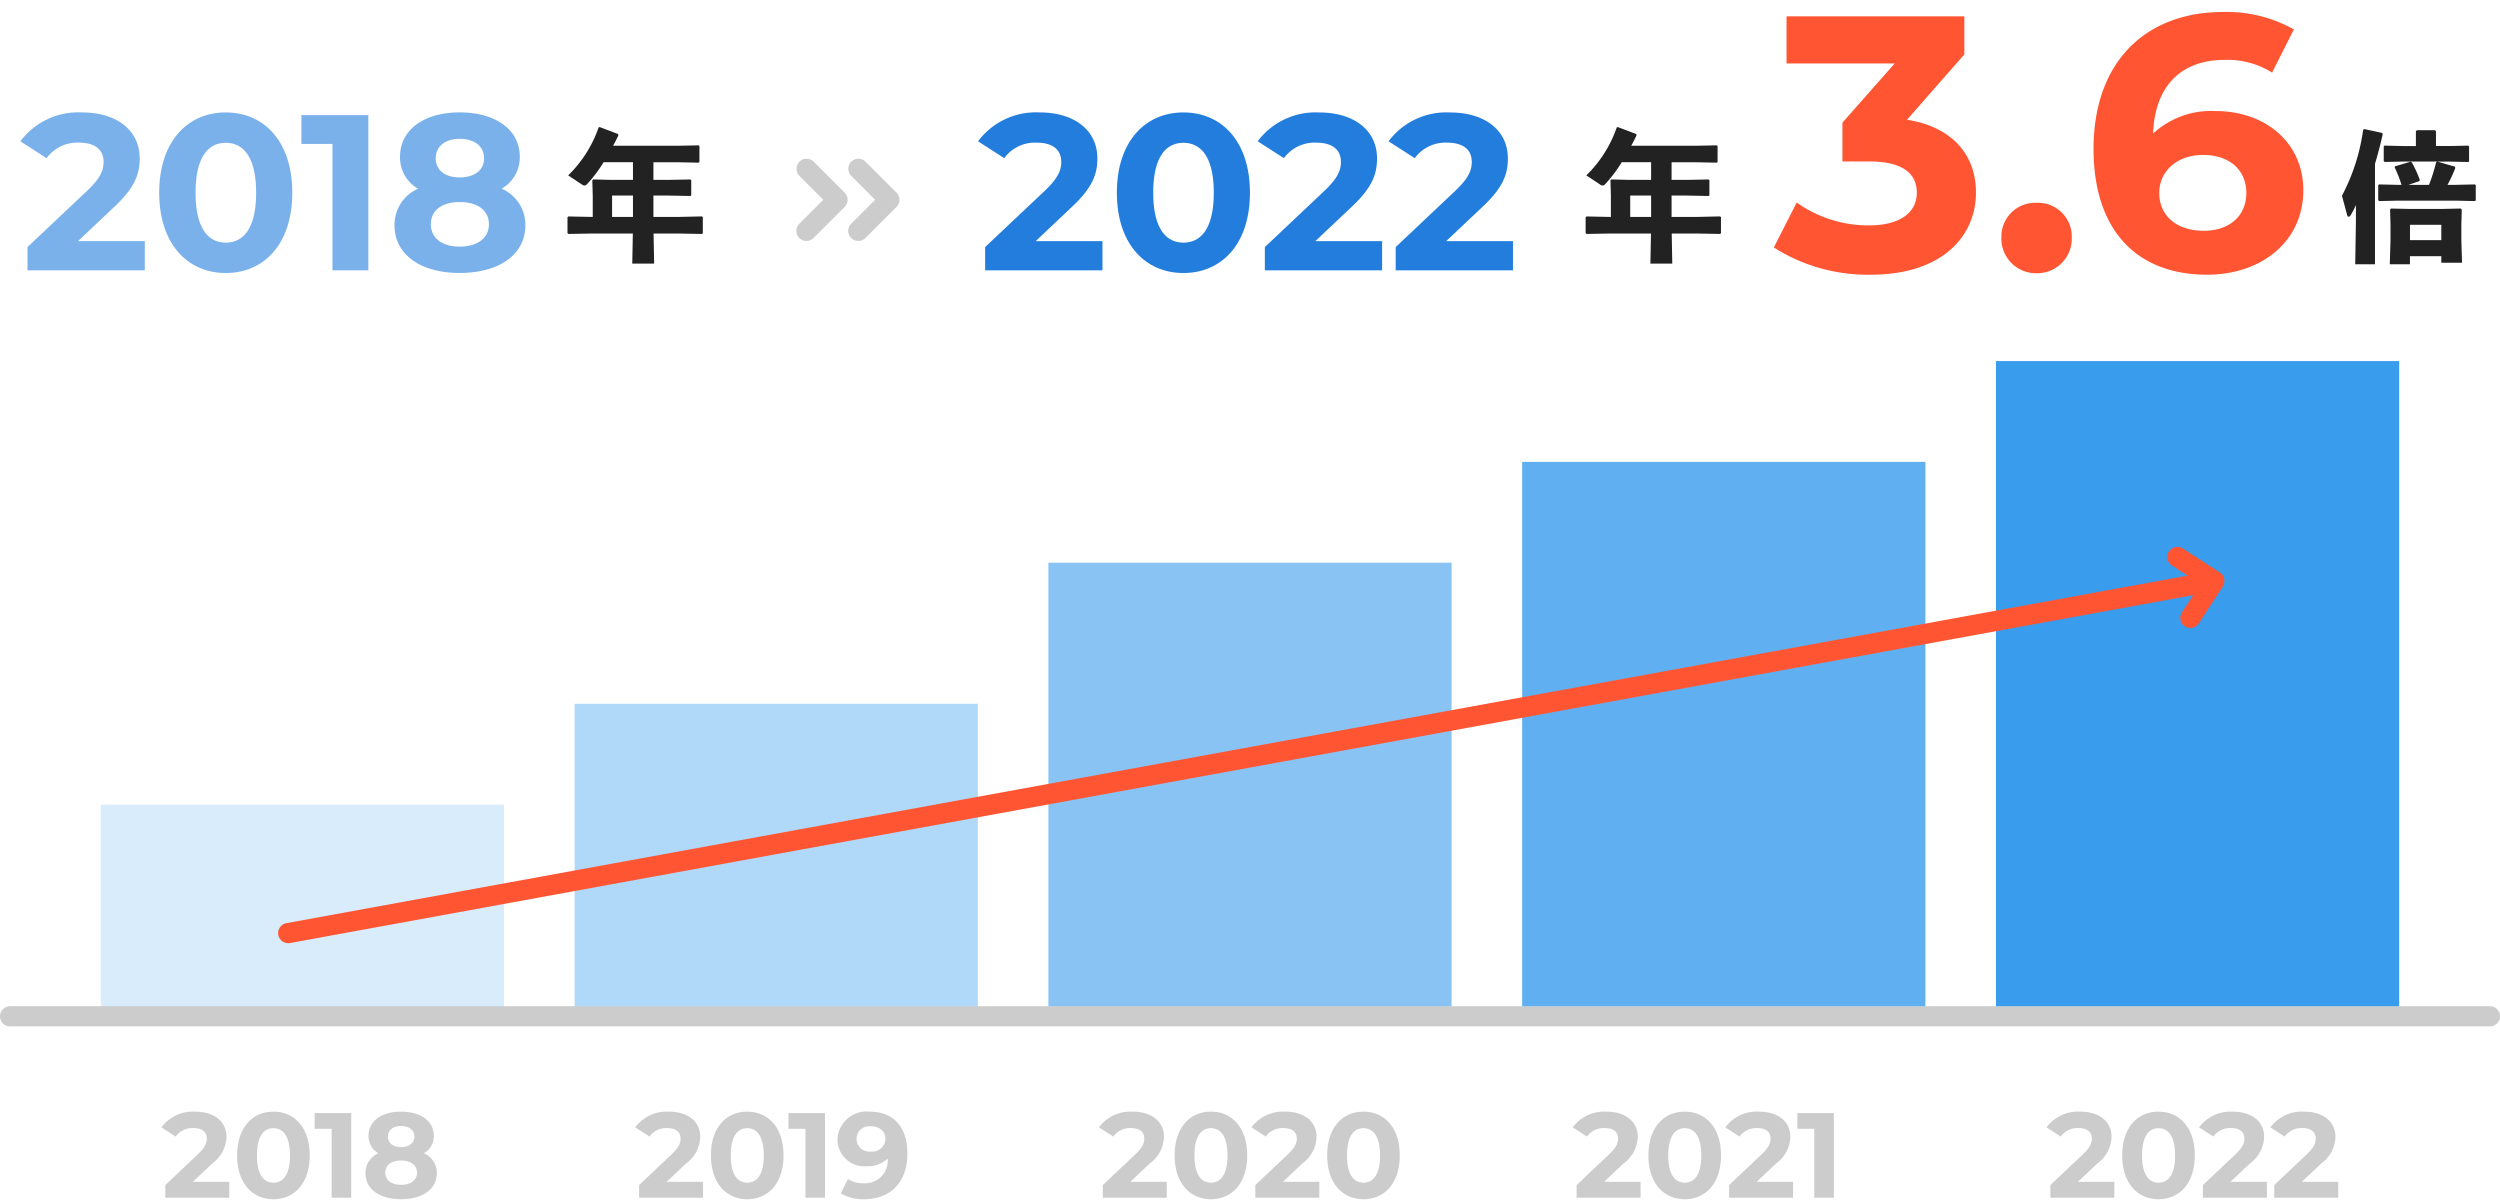 <svg xmlns="http://www.w3.org/2000/svg" xmlns:xlink="http://www.w3.org/1999/xlink" width="248" height="119" viewBox="0 0 248 119"><defs><style>.a{fill:#fff;}.b{clip-path:url(#a);}.c{fill:#222;}.d{fill:#7bb1ea;}.e{fill:#237ddc;}.f{fill:#ff5532;}.g{fill:#ccc;}.h,.i,.j,.k,.l{fill:#399ced;}.h{opacity:0.198;}.i{opacity:0.396;}.j{opacity:0.6;}.k{opacity:0.8;}</style><clipPath id="a"><rect class="a" width="248" height="119" transform="translate(-10308 2820)"/></clipPath></defs><g class="b" transform="translate(10308 -2820)"><path class="c" d="M8.82-3.3V-5.418h1.54l2.128.042.084-.07v-1.5l-.084-.07-2.128.042H8.82v-1.75h2.352L13.3-8.68l.084-.07v-1.582L13.3-10.4l-2.128.042H4.816c.182-.322.35-.658.518-1.008l-.014-.154L3.5-12.208l-.112.014A12.188,12.188,0,0,1,.364-7.42L1.75-6.5a.406.406,0,0,0,.224.084.315.315,0,0,0,.238-.112,13.358,13.358,0,0,0,1.666-2.2H6.79v1.75H4.452l-1.61-.042-.084.1L2.8-5.4v2.1H2.646L.378-3.346l-.084.084v1.568l.1.084,2.254-.042h4.13L6.72,1.33H8.89L8.834-1.652h2.534l2.268.042.084-.07v-1.6l-.084-.07L11.368-3.3Zm-2.03,0H4.718V-5.418H6.79Z" transform="translate(-10252 2844.818)"/><path class="c" d="M8.82-3.3V-5.418h1.54l2.128.042.084-.07v-1.5l-.084-.07-2.128.042H8.82v-1.75h2.352L13.3-8.68l.084-.07v-1.582L13.3-10.4l-2.128.042H4.816c.182-.322.35-.658.518-1.008l-.014-.154L3.5-12.208l-.112.014A12.188,12.188,0,0,1,.364-7.42L1.75-6.5a.406.406,0,0,0,.224.084.315.315,0,0,0,.238-.112,13.358,13.358,0,0,0,1.666-2.2H6.79v1.75H4.452l-1.61-.042-.084.1L2.8-5.4v2.1H2.646L.378-3.346l-.084.084v1.568l.1.084,2.254-.042h4.13L6.72,1.33H8.89L8.834-1.652h2.534l2.268.042.084-.07v-1.6l-.084-.07L11.368-3.3Zm-2.03,0H4.718V-5.418H6.79Z" transform="translate(-10151 2844.818)"/><path class="c" d="M3.6-8.568c.266-.882.518-1.848.77-2.94l-.07-.126-1.75-.378-.126.07A19.722,19.722,0,0,1,.322-5.4L.84-3.472c.028.1.084.154.154.154a.233.233,0,0,0,.182-.14A7.745,7.745,0,0,0,1.708-4.48v1.554L1.638,1.4H3.6Zm6.048-1.764V-11.8l-.1-.1H7.756l-.1.1v1.47H6.4L4.55-10.374l-.084.084v1.456l.1.084L6.4-8.792H9.772l-.112.084a17.358,17.358,0,0,1-.7,2.226H6.916l1.078-.364.056-.112a11.415,11.415,0,0,0-.8-1.75l-.112-.07L5.614-8.33l-.07.1a12.665,12.665,0,0,1,.686,1.75H5.852L4-6.524,3.92-6.44v1.484l.1.084,1.834-.042h5.74l1.918.042.084-.07V-6.454l-.084-.07-1.918.042h-.8a13.6,13.6,0,0,0,.77-1.666l-.042-.14-1.736-.5H11l1.848.042.084-.07V-10.3l-.084-.07L11-10.332ZM10.178.6v.644h2.058l-.07-2.212V-2.52l.042-1.512-.1-.1-1.932.042H7.112L5.18-4.13l-.084.1L5.138-2.52V-.98L5.068,1.4h2V.6Zm0-1.6H7.07V-2.52h3.108Z" transform="translate(-10076 2844.818)"/><path class="d" d="M5.742-2.9,9.284-6.248c2.156-2,2.574-3.366,2.574-4.862,0-2.794-2.288-4.554-5.72-4.554A7.152,7.152,0,0,0,.022-12.8l2.6,1.672a3.766,3.766,0,0,1,3.19-1.54c1.628,0,2.464.7,2.464,1.914,0,.748-.242,1.54-1.606,2.838L.726-2.31V0H12.364V-2.9ZM20.394.264c3.806,0,6.6-2.882,6.6-7.964s-2.794-7.964-6.6-7.964c-3.784,0-6.6,2.882-6.6,7.964S16.61.264,20.394.264Zm0-3.014C18.634-2.75,17.4-4.2,17.4-7.7s1.232-4.95,2.992-4.95c1.782,0,3.014,1.452,3.014,4.95S22.176-2.75,20.394-2.75ZM27.9-15.4v2.86h3.08V0H34.54V-15.4ZM47.762-8.1a3.577,3.577,0,0,0,1.8-3.168c0-2.706-2.42-4.4-5.962-4.4-3.5,0-5.918,1.694-5.918,4.4A3.557,3.557,0,0,0,39.468-8.1a3.915,3.915,0,0,0-2.332,3.63c0,2.9,2.574,4.73,6.468,4.73,3.916,0,6.512-1.826,6.512-4.73A3.9,3.9,0,0,0,47.762-8.1ZM43.6-13.046c1.452,0,2.42.726,2.42,1.936,0,1.166-.946,1.892-2.42,1.892-1.452,0-2.376-.726-2.376-1.892C41.228-12.32,42.174-13.046,43.6-13.046Zm0,10.692c-1.76,0-2.86-.858-2.86-2.222s1.1-2.2,2.86-2.2c1.782,0,2.9.836,2.9,2.2S45.386-2.354,43.6-2.354Z" transform="translate(-10306 2846.818)"/><path class="e" d="M5.742-2.9,9.284-6.248c2.156-2,2.574-3.366,2.574-4.862,0-2.794-2.288-4.554-5.72-4.554A7.152,7.152,0,0,0,.022-12.8l2.6,1.672a3.766,3.766,0,0,1,3.19-1.54c1.628,0,2.464.7,2.464,1.914,0,.748-.242,1.54-1.606,2.838L.726-2.31V0H12.364V-2.9ZM20.394.264c3.806,0,6.6-2.882,6.6-7.964s-2.794-7.964-6.6-7.964c-3.784,0-6.6,2.882-6.6,7.964S16.61.264,20.394.264Zm0-3.014C18.634-2.75,17.4-4.2,17.4-7.7s1.232-4.95,2.992-4.95c1.782,0,3.014,1.452,3.014,4.95S22.176-2.75,20.394-2.75ZM33.484-2.9l3.542-3.344c2.156-2,2.574-3.366,2.574-4.862,0-2.794-2.288-4.554-5.72-4.554a7.152,7.152,0,0,0-6.116,2.86l2.6,1.672a3.766,3.766,0,0,1,3.19-1.54c1.628,0,2.464.7,2.464,1.914,0,.748-.242,1.54-1.606,2.838l-5.94,5.61V0H40.106V-2.9Zm12.98,0,3.542-3.344c2.156-2,2.574-3.366,2.574-4.862,0-2.794-2.288-4.554-5.72-4.554a7.152,7.152,0,0,0-6.116,2.86l2.6,1.672a3.766,3.766,0,0,1,3.19-1.54c1.628,0,2.464.7,2.464,1.914,0,.748-.242,1.54-1.606,2.838l-5.94,5.61V0H53.086V-2.9Z" transform="translate(-10211 2846.818)"/><path class="f" d="M13.176-14.94l5.688-6.48V-25.2H1.224v4.68H11.952L6.768-14.652V-10.8H9.432c3.312,0,4.716,1.188,4.716,3.1,0,2.052-1.8,3.24-4.716,3.24a12.239,12.239,0,0,1-7.2-2.268L-.036-2.268A17.327,17.327,0,0,0,9.576.432c7.164,0,10.44-3.888,10.44-8.136C20.016-11.412,17.712-14.22,13.176-14.94ZM26.028.288A3.437,3.437,0,0,0,29.52-3.24,3.356,3.356,0,0,0,26.028-6.7,3.356,3.356,0,0,0,22.536-3.24,3.437,3.437,0,0,0,26.028.288ZM43.812-15.8a8.505,8.505,0,0,0-6.228,2.232c.18-4.824,2.88-7.308,7.092-7.308a8.3,8.3,0,0,1,4.716,1.26l2.16-4.284a13.607,13.607,0,0,0-7.02-1.728c-7.6,0-12.852,4.86-12.852,13.572C31.68-3.924,36,.432,42.948.432c5.328,0,9.54-3.24,9.54-8.388C52.488-12.708,48.672-15.8,43.812-15.8ZM42.624-3.924c-2.808,0-4.428-1.584-4.428-3.744,0-2.2,1.8-3.78,4.356-3.78,2.592,0,4.284,1.476,4.284,3.78S45.108-3.924,42.624-3.924Z" transform="translate(-10132 2846.818)"/><g transform="translate(-10244 2818.733)"><path class="g" d="M16,25.17a1,1,0,0,1-.707-1.707l2.378-2.378-2.378-2.378a1,1,0,0,1,1.414-1.414l3.085,3.085a1,1,0,0,1,0,1.414l-3.085,3.085A1,1,0,0,1,16,25.17Z"/><path class="g" d="M26,25.17a1,1,0,0,1-.707-1.707l2.378-2.378-2.378-2.378a1,1,0,0,1,1.414-1.414l3.085,3.085a1,1,0,0,1,0,1.414l-3.085,3.085A1,1,0,0,1,26,25.17Z" transform="translate(-4.858)"/></g><path class="g" d="M1,0H247a1,1,0,0,1,0,2H1A1,1,0,0,1,1,0Z" transform="translate(-10308 2919.818)"/><path class="g" d="M3.132-1.584,5.064-3.408a3.352,3.352,0,0,0,1.4-2.652c0-1.524-1.248-2.484-3.12-2.484A3.9,3.9,0,0,0,.012-6.984l1.416.912a2.054,2.054,0,0,1,1.74-.84c.888,0,1.344.384,1.344,1.044,0,.408-.132.84-.876,1.548L.4-1.26V0H6.744V-1.584ZM11.124.144c2.076,0,3.6-1.572,3.6-4.344s-1.524-4.344-3.6-4.344-3.6,1.572-3.6,4.344S9.06.144,11.124.144Zm0-1.644c-.96,0-1.632-.792-1.632-2.7s.672-2.7,1.632-2.7,1.644.792,1.644,2.7S12.1-1.5,11.124-1.5Zm4.092-6.9v1.56H16.9V0H18.84V-8.4ZM26.052-4.416a1.951,1.951,0,0,0,.984-1.728c0-1.476-1.32-2.4-3.252-2.4-1.908,0-3.228.924-3.228,2.4a1.94,1.94,0,0,0,.972,1.728,2.136,2.136,0,0,0-1.272,1.98c0,1.584,1.4,2.58,3.528,2.58s3.552-1,3.552-2.58A2.128,2.128,0,0,0,26.052-4.416Zm-2.268-2.7c.792,0,1.32.4,1.32,1.056,0,.636-.516,1.032-1.32,1.032s-1.3-.4-1.3-1.032C22.488-6.72,23-7.116,23.784-7.116Zm0,5.832c-.96,0-1.56-.468-1.56-1.212s.6-1.2,1.56-1.2,1.584.456,1.584,1.2S24.756-1.284,23.784-1.284Z" transform="translate(-10292 2938.818)"/><path class="h" d="M0,0H40V20H0Z" transform="translate(-10298 2899.818)"/><path class="g" d="M3.132-1.584,5.064-3.408a3.352,3.352,0,0,0,1.4-2.652c0-1.524-1.248-2.484-3.12-2.484A3.9,3.9,0,0,0,.012-6.984l1.416.912a2.054,2.054,0,0,1,1.74-.84c.888,0,1.344.384,1.344,1.044,0,.408-.132.84-.876,1.548L.4-1.26V0H6.744V-1.584ZM11.124.144c2.076,0,3.6-1.572,3.6-4.344s-1.524-4.344-3.6-4.344-3.6,1.572-3.6,4.344S9.06.144,11.124.144Zm0-1.644c-.96,0-1.632-.792-1.632-2.7s.672-2.7,1.632-2.7,1.644.792,1.644,2.7S12.1-1.5,11.124-1.5Zm4.092-6.9v1.56H16.9V0H18.84V-8.4Zm8.04-.144a2.888,2.888,0,0,0-3.18,2.8,2.664,2.664,0,0,0,2.892,2.616,2.871,2.871,0,0,0,2.088-.756A2.24,2.24,0,0,1,22.692-1.44a2.717,2.717,0,0,1-1.572-.42L20.4-.432a4.49,4.49,0,0,0,2.328.576c2.544,0,4.284-1.62,4.284-4.524C27.012-7.092,25.584-8.544,23.256-8.544Zm.144,3.96a1.267,1.267,0,0,1-1.428-1.26,1.256,1.256,0,0,1,1.4-1.248c.924,0,1.464.528,1.464,1.248A1.3,1.3,0,0,1,23.4-4.584Z" transform="translate(-10245 2938.818)"/><path class="i" d="M0,0H40V30H0Z" transform="translate(-10251 2889.818)"/><path class="g" d="M3.132-1.584,5.064-3.408a3.352,3.352,0,0,0,1.4-2.652c0-1.524-1.248-2.484-3.12-2.484A3.9,3.9,0,0,0,.012-6.984l1.416.912a2.054,2.054,0,0,1,1.74-.84c.888,0,1.344.384,1.344,1.044,0,.408-.132.84-.876,1.548L.4-1.26V0H6.744V-1.584ZM11.124.144c2.076,0,3.6-1.572,3.6-4.344s-1.524-4.344-3.6-4.344-3.6,1.572-3.6,4.344S9.06.144,11.124.144Zm0-1.644c-.96,0-1.632-.792-1.632-2.7s.672-2.7,1.632-2.7,1.644.792,1.644,2.7S12.1-1.5,11.124-1.5Zm7.14-.084L20.2-3.408A3.352,3.352,0,0,0,21.6-6.06c0-1.524-1.248-2.484-3.12-2.484a3.9,3.9,0,0,0-3.336,1.56l1.416.912a2.054,2.054,0,0,1,1.74-.84c.888,0,1.344.384,1.344,1.044,0,.408-.132.84-.876,1.548l-3.24,3.06V0h6.348V-1.584ZM26.256.144c2.076,0,3.6-1.572,3.6-4.344s-1.524-4.344-3.6-4.344-3.6,1.572-3.6,4.344S24.192.144,26.256.144Zm0-1.644c-.96,0-1.632-.792-1.632-2.7s.672-2.7,1.632-2.7S27.9-6.108,27.9-4.2,27.228-1.5,26.256-1.5Z" transform="translate(-10199 2938.818)"/><path class="j" d="M0,0H40V44H0Z" transform="translate(-10204 2875.818)"/><path class="g" d="M3.132-1.584,5.064-3.408a3.352,3.352,0,0,0,1.4-2.652c0-1.524-1.248-2.484-3.12-2.484A3.9,3.9,0,0,0,.012-6.984l1.416.912a2.054,2.054,0,0,1,1.74-.84c.888,0,1.344.384,1.344,1.044,0,.408-.132.84-.876,1.548L.4-1.26V0H6.744V-1.584ZM11.124.144c2.076,0,3.6-1.572,3.6-4.344s-1.524-4.344-3.6-4.344-3.6,1.572-3.6,4.344S9.06.144,11.124.144Zm0-1.644c-.96,0-1.632-.792-1.632-2.7s.672-2.7,1.632-2.7,1.644.792,1.644,2.7S12.1-1.5,11.124-1.5Zm7.14-.084L20.2-3.408A3.352,3.352,0,0,0,21.6-6.06c0-1.524-1.248-2.484-3.12-2.484a3.9,3.9,0,0,0-3.336,1.56l1.416.912a2.054,2.054,0,0,1,1.74-.84c.888,0,1.344.384,1.344,1.044,0,.408-.132.84-.876,1.548l-3.24,3.06V0h6.348V-1.584ZM22.3-8.4v1.56h1.68V0H25.92V-8.4Z" transform="translate(-10152 2938.818)"/><path class="k" d="M0-10H40V44H0Z" transform="translate(-10157 2875.818)"/><path class="g" d="M3.132-1.584,5.064-3.408a3.352,3.352,0,0,0,1.4-2.652c0-1.524-1.248-2.484-3.12-2.484A3.9,3.9,0,0,0,.012-6.984l1.416.912a2.054,2.054,0,0,1,1.74-.84c.888,0,1.344.384,1.344,1.044,0,.408-.132.84-.876,1.548L.4-1.26V0H6.744V-1.584ZM11.124.144c2.076,0,3.6-1.572,3.6-4.344s-1.524-4.344-3.6-4.344-3.6,1.572-3.6,4.344S9.06.144,11.124.144Zm0-1.644c-.96,0-1.632-.792-1.632-2.7s.672-2.7,1.632-2.7,1.644.792,1.644,2.7S12.1-1.5,11.124-1.5Zm7.14-.084L20.2-3.408A3.352,3.352,0,0,0,21.6-6.06c0-1.524-1.248-2.484-3.12-2.484a3.9,3.9,0,0,0-3.336,1.56l1.416.912a2.054,2.054,0,0,1,1.74-.84c.888,0,1.344.384,1.344,1.044,0,.408-.132.84-.876,1.548l-3.24,3.06V0h6.348V-1.584Zm7.08,0,1.932-1.824a3.352,3.352,0,0,0,1.4-2.652c0-1.524-1.248-2.484-3.12-2.484a3.9,3.9,0,0,0-3.336,1.56l1.416.912a2.054,2.054,0,0,1,1.74-.84c.888,0,1.344.384,1.344,1.044,0,.408-.132.84-.876,1.548l-3.24,3.06V0h6.348V-1.584Z" transform="translate(-10105 2938.818)"/><path class="l" d="M0-20H40V44H0Z" transform="translate(-10110 2875.818)"/><path class="f" d="M3197.573,2877.417a1,1,0,0,1-1-1v-3.363h-3.363a1,1,0,0,1,0-2h4.363a1,1,0,0,1,1,1v4.363A1,1,0,0,1,3197.573,2877.417Z" transform="matrix(0.839, 0.545, -0.545, 0.839, -11205.831, -1274.698)"/><path class="f" d="M3056.434,3006.368a1,1,0,0,1-.687-1.727l140.307-132.525a1,1,0,0,1,1.374,1.454L3057.12,3006.1A1,1,0,0,1,3056.434,3006.368Z" transform="matrix(0.839, 0.545, -0.545, 0.839, -11205.831, -1274.698)"/></g></svg>